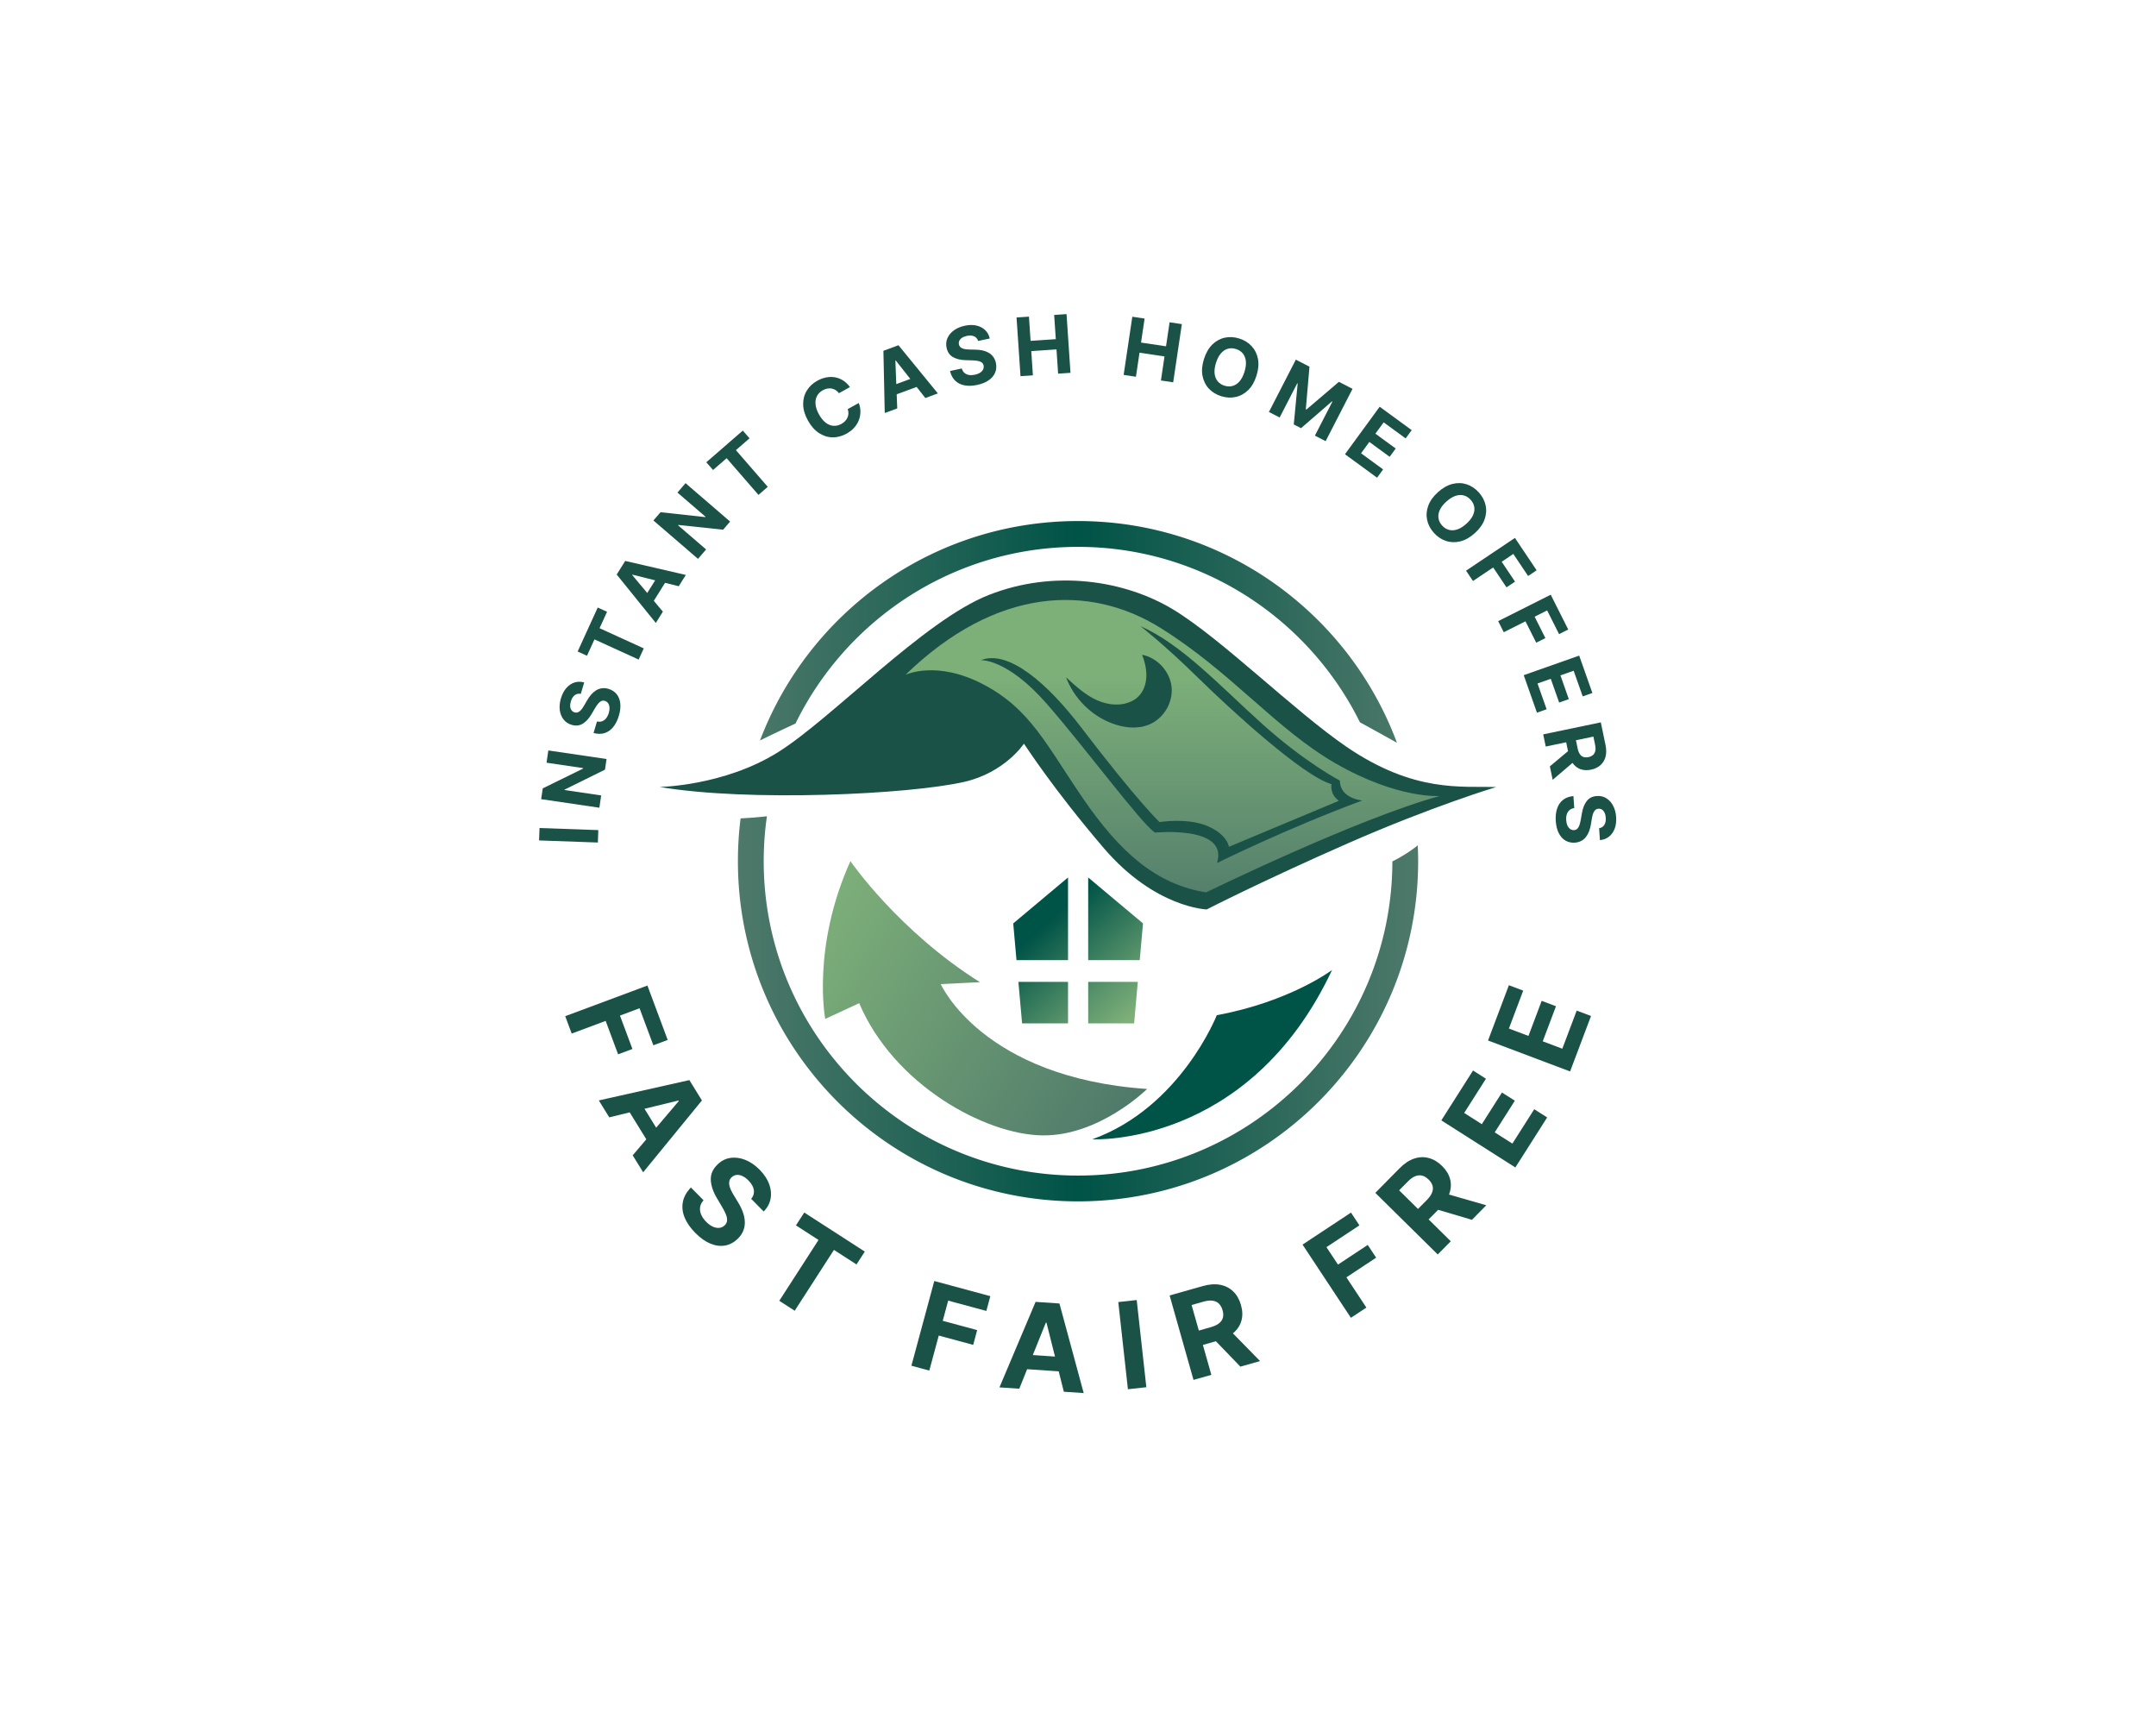 <svg xmlns="http://www.w3.org/2000/svg" width="1280" height="1024" xml:space="preserve"><rect style="stroke:none;stroke-width:0;stroke-dasharray:none;stroke-linecap:butt;stroke-dashoffset:0;stroke-linejoin:miter;stroke-miterlimit:4;fill:#fff;fill-opacity:0;fill-rule:nonzero;opacity:1" x="-640" y="-512" rx="0" ry="0" width="1280" height="1024" fill="none" transform="translate(640 512)"></rect><g><g transform="matrix(1.914 0 0 1.914 640.02 511.23)"><linearGradient id="a" gradientUnits="userSpaceOnUse" x1="254.5" y1="359.634" x2="465.5" y2="359.634"><stop offset="0%" style="stop-color:#4e796a;stop-opacity:1"></stop><stop offset="50%" style="stop-color:#005347;stop-opacity:1"></stop><stop offset="100%" style="stop-color:#4e796a;stop-opacity:1"></stop></linearGradient><path style="stroke:none;stroke-width:1;stroke-dasharray:none;stroke-linecap:butt;stroke-dashoffset:0;stroke-linejoin:miter;stroke-miterlimit:4;fill:url(#a);fill-rule:nonzero;opacity:1" transform="translate(-360 -359.63)" d="M465.38 354.71c.07 1.63.12 3.27.12 4.92 0 58.27-47.23 105.5-105.5 105.5s-105.5-47.23-105.5-105.5c0-4.5.28-8.93.83-13.28a126 126 0 0 0 8.17-.66c-.66 4.55-1 9.21-1 13.94 0 53.76 43.74 97.5 97.5 97.5 53.74 0 97.46-43.7 97.5-97.43 1.79-.89 4.96-2.63 7.88-4.99zm-193.02-37.78c15.86-32.42 49.18-54.79 87.64-54.79 38.3 0 71.5 22.2 87.44 54.4 4.3 2.36 8.56 4.72 11.48 6.35-14.92-40.15-53.58-68.76-98.92-68.76-45.08 0-83.55 28.28-98.65 68.06 3.58-1.79 8.34-4.02 11.01-5.26z"></path></g><path style="stroke:none;stroke-width:1;stroke-dasharray:none;stroke-linecap:butt;stroke-dashoffset:0;stroke-linejoin:miter;stroke-miterlimit:4;fill:#1a5247;fill-rule:nonzero;opacity:1" transform="matrix(1.914 0 0 1.914 -49.096 -177.177)" d="M489.72 336.68s-19.54 5.84-45.93 17.42c-26.38 11.58-43.84 20.53-43.84 20.53s-16.04-.47-31.93-19.03c-15.88-18.56-24.37-31.92-24.76-32.38 0 0-5.91 8.96-18.49 11.84-17.14 3.93-67.04 6.25-94.51 1.58 0 0 19.93-.28 36.69-10.75 16.76-10.47 45.2-40.85 65.45-48.81 20.25-7.96 42.11-4.54 57.09 4.49 14.98 9.03 37.65 31.56 53.77 42.58 21.18 14.48 35.92 12.15 46.46 12.53z"></path><g transform="matrix(1.914 0 0 1.914 696.163 442.943)"><linearGradient id="b" gradientUnits="userSpaceOnUse" x1="389.326" y1="302.401" x2="389.326" y2="379.911"><stop offset="0%" style="stop-color:#7daf79;stop-opacity:1"></stop><stop offset="100%" style="stop-color:#4e796a;stop-opacity:1"></stop></linearGradient><path style="stroke:none;stroke-width:1;stroke-dasharray:none;stroke-linecap:butt;stroke-dashoffset:0;stroke-linejoin:miter;stroke-miterlimit:4;fill:url(#b);fill-rule:nonzero;opacity:1" transform="translate(-389.33 -323.956)" d="M439.89 329.3c-18.58-10.68-32.4-28.4-54.37-42.05-21.96-13.66-50.88-12.74-79.05 14.58 0 0 9.61-4.69 24.22 3s19.51 18.81 30.97 35.51c11.46 16.7 22.78 26.57 38.08 28.96 0 0 46.69-22.83 72.45-29.89 0 0-12.96 1.01-32.3-10.11zm-73.91-19.55c3.7 1.63 8.24 1.92 11.62-.29 3.38-2.21 4.87-7.32 2.27-13.85 4.76.92 8.66 5.2 9.15 10.02.49 4.82-2.5 9.79-6.98 11.63-3.52 1.45-7.57 1.03-11.15-.25-6.65-2.39-12.13-7.81-14.61-14.43 2.97 2.74 6.01 5.54 9.7 7.17zm37.12 50.45c3.73-11.75-19.25-9.43-19.25-9.43-4.61-3.25-21.13-25.72-33.5-39.9-12.37-14.18-20.49-13.58-20.49-13.58 8.55-3.4 20.75 7.28 31.08 20.81 17.69 23.17 24.33 29.4 24.33 29.4s8.5-1.4 14.68 1.15c6.45 2.66 6.84 6.52 6.84 6.52l34.11-14.27c-2.96-2.16-2.27-5.16-2.27-5.16-8.77-2.45-31.16-22.94-41.55-33.14-10.39-10.2-17.7-15.86-17.7-15.86 12.8 5.66 24.25 18.14 37.66 30.23 13.4 12.09 24.18 17.66 24.18 17.66-.03 5.58 6.94 6.18 6.94 6.18-23.25 8.58-45.06 19.39-45.06 19.39z"></path></g><path style="stroke:none;stroke-width:1;stroke-dasharray:none;stroke-linecap:butt;stroke-dashoffset:0;stroke-linejoin:miter;stroke-miterlimit:4;fill:#005347;fill-rule:nonzero;opacity:1" transform="matrix(1.914 0 0 1.914 -49.096 -177.177)" d="M438.84 393.4s-12.96 9.82-35.76 14.03c0 0-11.23 28.62-38.62 38.49-.01 0 48.5 2.6 74.38-52.52z"></path><g transform="matrix(1.914 0 0 1.914 584.785 592.59)"><linearGradient id="c" gradientUnits="userSpaceOnUse" x1="276.817" y1="380.327" x2="375.4" y2="440.199"><stop offset="0%" style="stop-color:#7daf79;stop-opacity:1"></stop><stop offset="100%" style="stop-color:#4e796a;stop-opacity:1"></stop></linearGradient><path style="stroke:none;stroke-width:1;stroke-dasharray:none;stroke-linecap:butt;stroke-dashoffset:0;stroke-linejoin:miter;stroke-miterlimit:4;fill:url(#c);fill-rule:nonzero;opacity:1" transform="translate(-331.145 -402.133)" d="M381.43 430.27s-14.86 14.73-32.66 14.39c-17.8-.34-45.92-15.75-56.65-41l-10.53 4.88s-4.26-22.13 7.81-48.94c0 0 14.83 21.62 40.17 37.55l-12.15.59s12.83 29.02 64.01 32.53z"></path></g><g transform="matrix(1.914 0 0 1.914 640.067 564.186)"><linearGradient id="d" gradientUnits="userSpaceOnUse" x1="348.696" y1="380.198" x2="374.784" y2="409.405"><stop offset="0%" style="stop-color:#005347;stop-opacity:1"></stop><stop offset="5.33%" style="stop-color:#07584a;stop-opacity:1"></stop><stop offset="70.38%" style="stop-color:#5c966c;stop-opacity:1"></stop><stop offset="100%" style="stop-color:#7daf79;stop-opacity:1"></stop></linearGradient><path style="stroke:none;stroke-width:1;stroke-dasharray:none;stroke-linecap:butt;stroke-dashoffset:0;stroke-linejoin:miter;stroke-miterlimit:4;fill:url(#d);fill-rule:nonzero;opacity:1" transform="translate(-360.025 -387.295)" d="M363.15 397.06h15.39l-1.14 12.86h-14.25v-12.86zm0-32.39v25.64h15.99l1.01-11.39-17-14.25zm-22.24 25.64h15.99v-25.64l-17 14.25 1.01 11.39zm1.74 19.61h14.25v-12.86h-15.4l1.15 12.86z"></path></g></g><g><path style="stroke:none;stroke-width:0;stroke-dasharray:none;stroke-linecap:butt;stroke-dashoffset:0;stroke-linejoin:miter;stroke-miterlimit:4;fill:#1a5247;fill-rule:nonzero;opacity:1" transform="scale(1.921) rotate(-87.968 228.054 35.273)" d="M1.58-18.18h3.84V0H1.58v-18.18Z"></path></g><g><path style="stroke:none;stroke-width:0;stroke-dasharray:none;stroke-linecap:butt;stroke-dashoffset:0;stroke-linejoin:miter;stroke-miterlimit:4;fill:#1a5247;fill-rule:nonzero;opacity:1" transform="matrix(.28 -1.901 1.901 .28 355.4 482.489)" d="M12.96-18.18h3.83V0h-3.32L5.56-11.44h-.14V0H1.58v-18.18h3.37L12.8-6.75h.16v-11.43Z"></path></g><g><path style="stroke:none;stroke-width:0;stroke-dasharray:none;stroke-linecap:butt;stroke-dashoffset:0;stroke-linejoin:miter;stroke-miterlimit:4;fill:#1a5247;fill-rule:nonzero;opacity:1" transform="matrix(.55 -1.841 1.841 .55 362.352 440.083)" d="M15.13-12.95h-3.69q-.1-1.08-.91-1.67-.81-.6-2.19-.6-.94 0-1.59.27-.65.26-.99.72-.34.46-.34 1.05-.02.48.2.85.23.36.63.62.4.27.92.46.53.19 1.12.32l1.64.39q1.19.27 2.18.71.99.45 1.72 1.09.73.65 1.13 1.53.41.88.42 2.02-.01 1.67-.85 2.89-.84 1.22-2.42 1.89-1.57.67-3.79.67-2.2 0-3.83-.68-1.63-.67-2.54-2-.91-1.33-.96-3.29h3.72q.07.92.53 1.52.47.61 1.25.92.79.3 1.78.3.98 0 1.7-.28.73-.28 1.13-.79.4-.51.4-1.16 0-.61-.36-1.03-.36-.42-1.05-.71-.69-.3-1.68-.54l-1.98-.49q-2.3-.56-3.63-1.75-1.34-1.19-1.33-3.21-.01-1.65.89-2.88.89-1.24 2.45-1.93t3.55-.69q2.03 0 3.54.69 1.51.69 2.36 1.93.84 1.23.87 2.86Z"></path></g><g><path style="stroke:none;stroke-width:0;stroke-dasharray:none;stroke-linecap:butt;stroke-dashoffset:0;stroke-linejoin:miter;stroke-miterlimit:4;fill:#1a5247;fill-rule:nonzero;opacity:1" transform="matrix(.798 -1.748 1.748 .798 374.018 402.808)" d="M6.45-15.01H.89v-3.17h14.93v3.17h-5.57V0h-3.8v-15.01Z"></path></g><g><path style="stroke:none;stroke-width:0;stroke-dasharray:none;stroke-linecap:butt;stroke-dashoffset:0;stroke-linejoin:miter;stroke-miterlimit:4;fill:#1a5247;fill-rule:nonzero;opacity:1" transform="matrix(1.018 -1.629 1.629 1.018 388.75 370.76)" d="M9.28-14.03 4.71 0H.59l6.28-18.18h4.96L18.09 0h-4.12L9.42-14.03h-.14ZM4.46-4.15v-3h9.73v3H4.46Z"></path></g><g><path style="stroke:none;stroke-width:0;stroke-dasharray:none;stroke-linecap:butt;stroke-dashoffset:0;stroke-linejoin:miter;stroke-miterlimit:4;fill:#1a5247;fill-rule:nonzero;opacity:1" transform="rotate(-49.269 570.447 -282.656) scale(1.921 1.921)" d="M12.96-18.18h3.83V0h-3.32L5.56-11.44h-.14V0H1.58v-18.18h3.37L12.8-6.75h.16v-11.43Z"></path></g><g><path style="stroke:none;stroke-width:0;stroke-dasharray:none;stroke-linecap:butt;stroke-dashoffset:0;stroke-linejoin:miter;stroke-miterlimit:4;fill:#1a5247;fill-rule:nonzero;opacity:1" transform="scale(1.921) rotate(-40.957 325.178 -228.734)" d="M6.45-15.01H.89v-3.17h14.93v3.17h-5.57V0h-3.8v-15.01Z"></path></g><g><path style="stroke:none;stroke-width:0;stroke-dasharray:none;stroke-linecap:butt;stroke-dashoffset:0;stroke-linejoin:miter;stroke-miterlimit:4;fill:#1a5247;fill-rule:nonzero;opacity:1" transform="scale(1.921) rotate(-28.972 394.53 -420.363)" d="M17.62-11.82h-3.89q-.1-.75-.43-1.34-.33-.59-.84-1.01-.52-.42-1.19-.64-.67-.22-1.45-.22-1.41 0-2.46.7-1.05.69-1.62 2.02-.58 1.33-.58 3.22 0 1.94.58 3.27.58 1.32 1.63 1.99 1.05.68 2.42.68.77 0 1.44-.21.66-.2 1.17-.6.52-.39.86-.96.34-.57.47-1.29l3.89.01q-.15 1.26-.75 2.41-.6 1.16-1.6 2.07-1.01.91-2.4 1.44-1.39.53-3.14.53-2.43 0-4.35-1.1-1.91-1.1-3.01-3.19-1.11-2.09-1.11-5.05 0-2.97 1.12-5.06 1.12-2.09 3.04-3.18 1.91-1.1 4.31-1.1 1.58 0 2.93.44 1.36.45 2.41 1.3 1.04.84 1.7 2.07.67 1.22.85 2.8Z"></path></g><g><path style="stroke:none;stroke-width:0;stroke-dasharray:none;stroke-linecap:butt;stroke-dashoffset:0;stroke-linejoin:miter;stroke-miterlimit:4;fill:#1a5247;fill-rule:nonzero;opacity:1" transform="matrix(1.802 -.666 .666 1.802 524.202 245.578)" d="M9.28-14.03 4.71 0H.59l6.28-18.18h4.96L18.09 0h-4.12L9.42-14.03h-.14ZM4.46-4.15v-3h9.73v3H4.46Z"></path></g><g><path style="stroke:none;stroke-width:0;stroke-dasharray:none;stroke-linecap:butt;stroke-dashoffset:0;stroke-linejoin:miter;stroke-miterlimit:4;fill:#1a5247;fill-rule:nonzero;opacity:1" transform="matrix(1.878 -.405 .405 1.878 564.468 231.368)" d="M15.13-12.95h-3.69q-.1-1.08-.91-1.67-.81-.6-2.19-.6-.94 0-1.59.27-.65.26-.99.72-.34.46-.34 1.05-.02.48.2.85.23.36.63.62.4.27.92.46.53.19 1.12.32l1.64.39q1.19.27 2.18.71.99.45 1.72 1.09.73.65 1.13 1.53.41.88.42 2.02-.01 1.67-.85 2.89-.84 1.22-2.42 1.89-1.57.67-3.79.67-2.2 0-3.83-.68-1.63-.67-2.54-2-.91-1.33-.96-3.29h3.72q.07.92.53 1.52.47.61 1.25.92.79.3 1.78.3.98 0 1.7-.28.73-.28 1.13-.79.4-.51.4-1.16 0-.61-.36-1.03-.36-.42-1.05-.71-.69-.3-1.68-.54l-1.98-.49q-2.3-.56-3.63-1.75-1.34-1.19-1.33-3.21-.01-1.65.89-2.88.89-1.24 2.45-1.93t3.55-.69q2.03 0 3.54.69 1.51.69 2.36 1.93.84 1.23.87 2.86Z"></path></g><g><path style="stroke:none;stroke-width:0;stroke-dasharray:none;stroke-linecap:butt;stroke-dashoffset:0;stroke-linejoin:miter;stroke-miterlimit:4;fill:#1a5247;fill-rule:nonzero;opacity:1" transform="matrix(1.917 -.129 .129 1.917 602.836 223.516)" d="M5.42 0H1.58v-18.18h3.84v7.5h7.81v-7.5h3.83V0h-3.83v-7.51H5.42V0Z"></path></g><g><path style="stroke:none;stroke-width:0;stroke-dasharray:none;stroke-linecap:butt;stroke-dashoffset:0;stroke-linejoin:miter;stroke-miterlimit:4;fill:#1a5247;fill-rule:nonzero;opacity:1" transform="scale(1.921) rotate(8.478 -607.126 2389.87)" d="M5.42 0H1.58v-18.18h3.84v7.5h7.81v-7.5h3.83V0h-3.83v-7.51H5.42V0Z"></path></g><g><path style="stroke:none;stroke-width:0;stroke-dasharray:none;stroke-linecap:butt;stroke-dashoffset:0;stroke-linejoin:miter;stroke-miterlimit:4;fill:#1a5247;fill-rule:nonzero;opacity:1" transform="matrix(1.833 .575 -.575 1.833 707.233 229.11)" d="M18.29-9.09q0 2.97-1.12 5.06-1.13 2.09-3.06 3.18Q12.18.25 9.77.25q-2.42 0-4.35-1.1-1.92-1.1-3.04-3.19T1.26-9.09q0-2.97 1.12-5.06 1.12-2.09 3.04-3.18 1.93-1.1 4.35-1.1 2.41 0 4.34 1.1 1.93 1.09 3.06 3.18 1.12 2.09 1.12 5.06Zm-3.9 0q0-1.93-.57-3.25t-1.61-2.01q-1.04-.68-2.44-.68-1.39 0-2.43.68-1.04.69-1.61 2.01-.57 1.32-.57 3.25t.57 3.25q.57 1.32 1.61 2 1.04.69 2.43.69 1.4 0 2.44-.69 1.04-.68 1.61-2 .57-1.32.57-3.25Z"></path></g><g><path style="stroke:none;stroke-width:0;stroke-dasharray:none;stroke-linecap:butt;stroke-dashoffset:0;stroke-linejoin:miter;stroke-miterlimit:4;fill:#1a5247;fill-rule:nonzero;opacity:1" transform="matrix(1.708 .879 -.879 1.708 750.651 243.169)" d="M1.58 0v-18.18h4.74l5.01 12.21h.21l5.01-12.21h4.74V0h-3.73v-11.83h-.15L12.7-.09h-2.53L5.46-11.88h-.15V0H1.58Z"></path></g><g><path style="stroke:none;stroke-width:0;stroke-dasharray:none;stroke-linecap:butt;stroke-dashoffset:0;stroke-linejoin:miter;stroke-miterlimit:4;fill:#1a5247;fill-rule:nonzero;opacity:1" transform="scale(1.921) rotate(36.162 -6.343 704.347)" d="M13.87 0H1.58v-18.18h12.25v3.17H5.42v4.33h7.78v3.17H5.42v4.34h8.45V0Z"></path></g><g><path style="stroke:none;stroke-width:0;stroke-dasharray:none;stroke-linecap:butt;stroke-dashoffset:0;stroke-linejoin:miter;stroke-miterlimit:4;fill:#1a5247;fill-rule:nonzero;opacity:1" transform="rotate(48.021 80.515 1092.886) scale(1.921 1.921)" d="M18.29-9.09q0 2.97-1.12 5.06-1.13 2.09-3.06 3.18Q12.18.25 9.77.25q-2.42 0-4.35-1.1-1.92-1.1-3.04-3.19T1.26-9.09q0-2.97 1.12-5.06 1.12-2.09 3.04-3.18 1.93-1.1 4.35-1.1 2.41 0 4.34 1.1 1.93 1.09 3.06 3.18 1.12 2.09 1.12 5.06Zm-3.9 0q0-1.93-.57-3.25t-1.61-2.01q-1.04-.68-2.44-.68-1.39 0-2.43.68-1.04.69-1.61 2.01-.57 1.32-.57 3.25t.57 3.25q.57 1.32 1.61 2 1.04.69 2.43.69 1.4 0 2.44-.69 1.04-.68 1.61-2 .57-1.32.57-3.25Z"></path></g><g><path style="stroke:none;stroke-width:0;stroke-dasharray:none;stroke-linecap:butt;stroke-dashoffset:0;stroke-linejoin:miter;stroke-miterlimit:4;fill:#1a5247;fill-rule:nonzero;opacity:1" transform="matrix(1.07 1.596 -1.596 1.07 868.696 336.246)" d="M5.42 0H1.58v-18.18h12.04v3.17h-8.2v4.33h7.4v3.17h-7.4V0Z"></path></g><g><path style="stroke:none;stroke-width:0;stroke-dasharray:none;stroke-linecap:butt;stroke-dashoffset:0;stroke-linejoin:miter;stroke-miterlimit:4;fill:#1a5247;fill-rule:nonzero;opacity:1" transform="matrix(.863 1.716 -1.716 .863 888.093 366.009)" d="M5.42 0H1.58v-18.18h12.04v3.17h-8.2v4.33h7.4v3.17h-7.4V0Z"></path></g><g><path style="stroke:none;stroke-width:0;stroke-dasharray:none;stroke-linecap:butt;stroke-dashoffset:0;stroke-linejoin:miter;stroke-miterlimit:4;fill:#1a5247;fill-rule:nonzero;opacity:1" transform="scale(1.921) rotate(70.575 88.842 435.903)" d="M13.87 0H1.58v-18.18h12.25v3.17H5.42v4.33h7.78v3.17H5.42v4.34h8.45V0Z"></path></g><g><path style="stroke:none;stroke-width:0;stroke-dasharray:none;stroke-linecap:butt;stroke-dashoffset:0;stroke-linejoin:miter;stroke-miterlimit:4;fill:#1a5247;fill-rule:nonzero;opacity:1" transform="matrix(.392 1.881 -1.881 .392 915.57 432.967)" d="M5.42 0H1.58v-18.18h7.17q2.06 0 3.52.73t2.23 2.07q.77 1.34.77 3.14 0 1.81-.78 3.11-.78 1.3-2.26 1.99-1.48.69-3.57.69H3.85v-3.08h4.18q1.11 0 1.83-.31.73-.3 1.09-.9.36-.61.36-1.5 0-.91-.36-1.53t-1.09-.95q-.73-.32-1.84-.32h-2.6V0Zm1.83-8.27h4.15L15.92 0h-4.25L7.25-8.27Z"></path></g><g><path style="stroke:none;stroke-width:0;stroke-dasharray:none;stroke-linecap:butt;stroke-dashoffset:0;stroke-linejoin:miter;stroke-miterlimit:4;fill:#1a5247;fill-rule:nonzero;opacity:1" transform="matrix(.131 1.917 -1.917 .131 923.055 471.417)" d="M15.13-12.95h-3.69q-.1-1.08-.91-1.67-.81-.6-2.19-.6-.94 0-1.59.27-.65.26-.99.72-.34.46-.34 1.05-.02.48.2.85.23.36.63.62.4.27.92.46.53.19 1.12.32l1.64.39q1.19.27 2.18.71.99.45 1.72 1.09.73.65 1.13 1.53.41.88.42 2.02-.01 1.67-.85 2.89-.84 1.22-2.42 1.89-1.57.67-3.79.67-2.2 0-3.83-.68-1.63-.67-2.54-2-.91-1.33-.96-3.29h3.72q.07.92.53 1.52.47.61 1.25.92.79.3 1.78.3.98 0 1.7-.28.73-.28 1.13-.79.4-.51.4-1.16 0-.61-.36-1.03-.36-.42-1.05-.71-.69-.3-1.68-.54l-1.98-.49q-2.3-.56-3.63-1.75-1.34-1.19-1.33-3.21-.01-1.65.89-2.88.89-1.24 2.45-1.93t3.55-.69q2.03 0 3.54.69 1.51.69 2.36 1.93.84 1.23.87 2.86Z"></path></g><g><path style="stroke:none;stroke-width:0;stroke-dasharray:none;stroke-linecap:butt;stroke-dashoffset:0;stroke-linejoin:miter;stroke-miterlimit:4;fill:#1a5247;fill-rule:nonzero;opacity:1" transform="matrix(.671 1.8 -1.8 .671 333.984 598.985)" d="M8.09 0H2.36v-27.11H20.3v4.73H8.09v6.46h11.02v4.72H8.09V0Z"></path></g><g><path style="stroke:none;stroke-width:0;stroke-dasharray:none;stroke-linecap:butt;stroke-dashoffset:0;stroke-linejoin:miter;stroke-miterlimit:4;fill:#1a5247;fill-rule:nonzero;opacity:1" transform="matrix(1.009 1.635 -1.635 1.009 354.616 651.782)" d="M13.83-20.91 7.03 0H.89l9.35-27.11h7.39L26.98 0h-6.15l-6.79-20.91h-.21ZM6.64-6.18v-4.48h14.51v4.48H6.64Z"></path></g><g><path style="stroke:none;stroke-width:0;stroke-dasharray:none;stroke-linecap:butt;stroke-dashoffset:0;stroke-linejoin:miter;stroke-miterlimit:4;fill:#1a5247;fill-rule:nonzero;opacity:1" transform="matrix(1.349 1.368 -1.368 1.349 396.554 714.374)" d="M22.55-19.31h-5.49q-.16-1.6-1.36-2.49-1.21-.89-3.27-.89-1.4 0-2.37.39-.97.39-1.48 1.08-.51.69-.51 1.56-.02.73.32 1.27.33.55.93.94.59.39 1.37.67.79.29 1.67.49l2.44.58q1.77.4 3.25 1.06 1.49.66 2.57 1.63 1.09.96 1.69 2.27.6 1.31.62 3.01-.02 2.49-1.27 4.31-1.25 1.82-3.6 2.81-2.35 1-5.66 1-3.28 0-5.71-1-2.43-1.01-3.78-2.99-1.36-1.98-1.43-4.9h5.55q.09 1.36.79 2.27.69.91 1.86 1.36 1.17.46 2.66.46 1.45 0 2.53-.42 1.08-.43 1.68-1.18.59-.76.59-1.74 0-.91-.54-1.53-.53-.62-1.56-1.06-1.02-.44-2.51-.8l-2.95-.74q-3.43-.83-5.41-2.6-1.99-1.78-1.97-4.78-.02-2.46 1.31-4.3 1.33-1.84 3.66-2.88 2.33-1.03 5.3-1.03 3.02 0 5.27 1.03 2.26 1.04 3.52 2.88 1.26 1.84 1.29 4.26Z"></path></g><g><path style="stroke:none;stroke-width:0;stroke-dasharray:none;stroke-linecap:butt;stroke-dashoffset:0;stroke-linejoin:miter;stroke-miterlimit:4;fill:#1a5247;fill-rule:nonzero;opacity:1" transform="matrix(1.614 1.041 -1.041 1.614 447.13 762.17)" d="M9.62-22.38h-8.3v-4.73h22.27v4.73h-8.3V0H9.62v-22.38Z"></path></g><g><path style="stroke:none;stroke-width:0;stroke-dasharray:none;stroke-linecap:butt;stroke-dashoffset:0;stroke-linejoin:miter;stroke-miterlimit:4;fill:#1a5247;fill-rule:nonzero;opacity:1" transform="matrix(1.855 .501 -.501 1.855 536.715 809.546)" d="M8.09 0H2.36v-27.11H20.3v4.73H8.09v6.46h11.02v4.72H8.09V0Z"></path></g><g><path style="stroke:none;stroke-width:0;stroke-dasharray:none;stroke-linecap:butt;stroke-dashoffset:0;stroke-linejoin:miter;stroke-miterlimit:4;fill:#1a5247;fill-rule:nonzero;opacity:1" transform="matrix(1.917 .13 -.13 1.917 591.663 823.462)" d="M13.83-20.91 7.03 0H.89l9.35-27.11h7.39L26.98 0h-6.15l-6.79-20.91h-.21ZM6.64-6.18v-4.48h14.51v4.48H6.64Z"></path></g><g><path style="stroke:none;stroke-width:0;stroke-dasharray:none;stroke-linecap:butt;stroke-dashoffset:0;stroke-linejoin:miter;stroke-miterlimit:4;fill:#1a5247;fill-rule:nonzero;opacity:1" transform="matrix(1.909 -.211 .211 1.909 665.13 825.186)" d="M2.36-27.11h5.73V0H2.36v-27.11Z"></path></g><g><path style="stroke:none;stroke-width:0;stroke-dasharray:none;stroke-linecap:butt;stroke-dashoffset:0;stroke-linejoin:miter;stroke-miterlimit:4;fill:#1a5247;fill-rule:nonzero;opacity:1" transform="matrix(1.849 -.523 .523 1.849 704.211 820.374)" d="M8.09 0H2.36v-27.11h10.69q3.07 0 5.25 1.09 2.18 1.1 3.32 3.09 1.15 1.99 1.15 4.68 0 2.7-1.17 4.64-1.16 1.94-3.37 2.97-2.2 1.03-5.32 1.03H5.74v-4.61h6.24q1.64 0 2.73-.45 1.08-.45 1.62-1.35.53-.9.53-2.23 0-1.35-.53-2.28-.54-.93-1.63-1.41-1.09-.48-2.75-.48H8.09V0Zm2.72-12.34H17L23.73 0h-6.32l-6.6-12.34Z"></path></g><g><path style="stroke:none;stroke-width:0;stroke-dasharray:none;stroke-linecap:butt;stroke-dashoffset:0;stroke-linejoin:miter;stroke-miterlimit:4;fill:#1a5247;fill-rule:nonzero;opacity:1" transform="matrix(1.603 -1.059 1.059 1.603 798.237 784.777)" d="M8.09 0H2.36v-27.11H20.3v4.73H8.09v6.46h11.02v4.72H8.09V0Z"></path></g><g><path style="stroke:none;stroke-width:0;stroke-dasharray:none;stroke-linecap:butt;stroke-dashoffset:0;stroke-linejoin:miter;stroke-miterlimit:4;fill:#1a5247;fill-rule:nonzero;opacity:1" transform="matrix(1.349 -1.367 1.367 1.349 850.392 747.907)" d="M8.09 0H2.36v-27.11h10.69q3.07 0 5.25 1.09 2.18 1.1 3.32 3.09 1.15 1.99 1.15 4.68 0 2.7-1.17 4.64-1.16 1.94-3.37 2.97-2.2 1.03-5.32 1.03H5.74v-4.61h6.24q1.64 0 2.73-.45 1.08-.45 1.62-1.35.53-.9.53-2.23 0-1.35-.53-2.28-.54-.93-1.63-1.41-1.09-.48-2.75-.48H8.09V0Zm2.72-12.34H17L23.73 0h-6.32l-6.6-12.34Z"></path></g><g><path style="stroke:none;stroke-width:0;stroke-dasharray:none;stroke-linecap:butt;stroke-dashoffset:0;stroke-linejoin:miter;stroke-miterlimit:4;fill:#1a5247;fill-rule:nonzero;opacity:1" transform="matrix(1.031 -1.621 1.621 1.031 897.216 696.858)" d="M20.68 0H2.36v-27.11h18.26v4.73H8.09v6.46h11.59v4.72H8.09v6.47h12.59V0Z"></path></g><g><path style="stroke:none;stroke-width:0;stroke-dasharray:none;stroke-linecap:butt;stroke-dashoffset:0;stroke-linejoin:miter;stroke-miterlimit:4;fill:#1a5247;fill-rule:nonzero;opacity:1" transform="matrix(.678 -1.797 1.797 .678 930.552 640.281)" d="M20.68 0H2.36v-27.11h18.26v4.73H8.09v6.46h11.59v4.72H8.09v6.47h12.59V0Z"></path></g></svg>